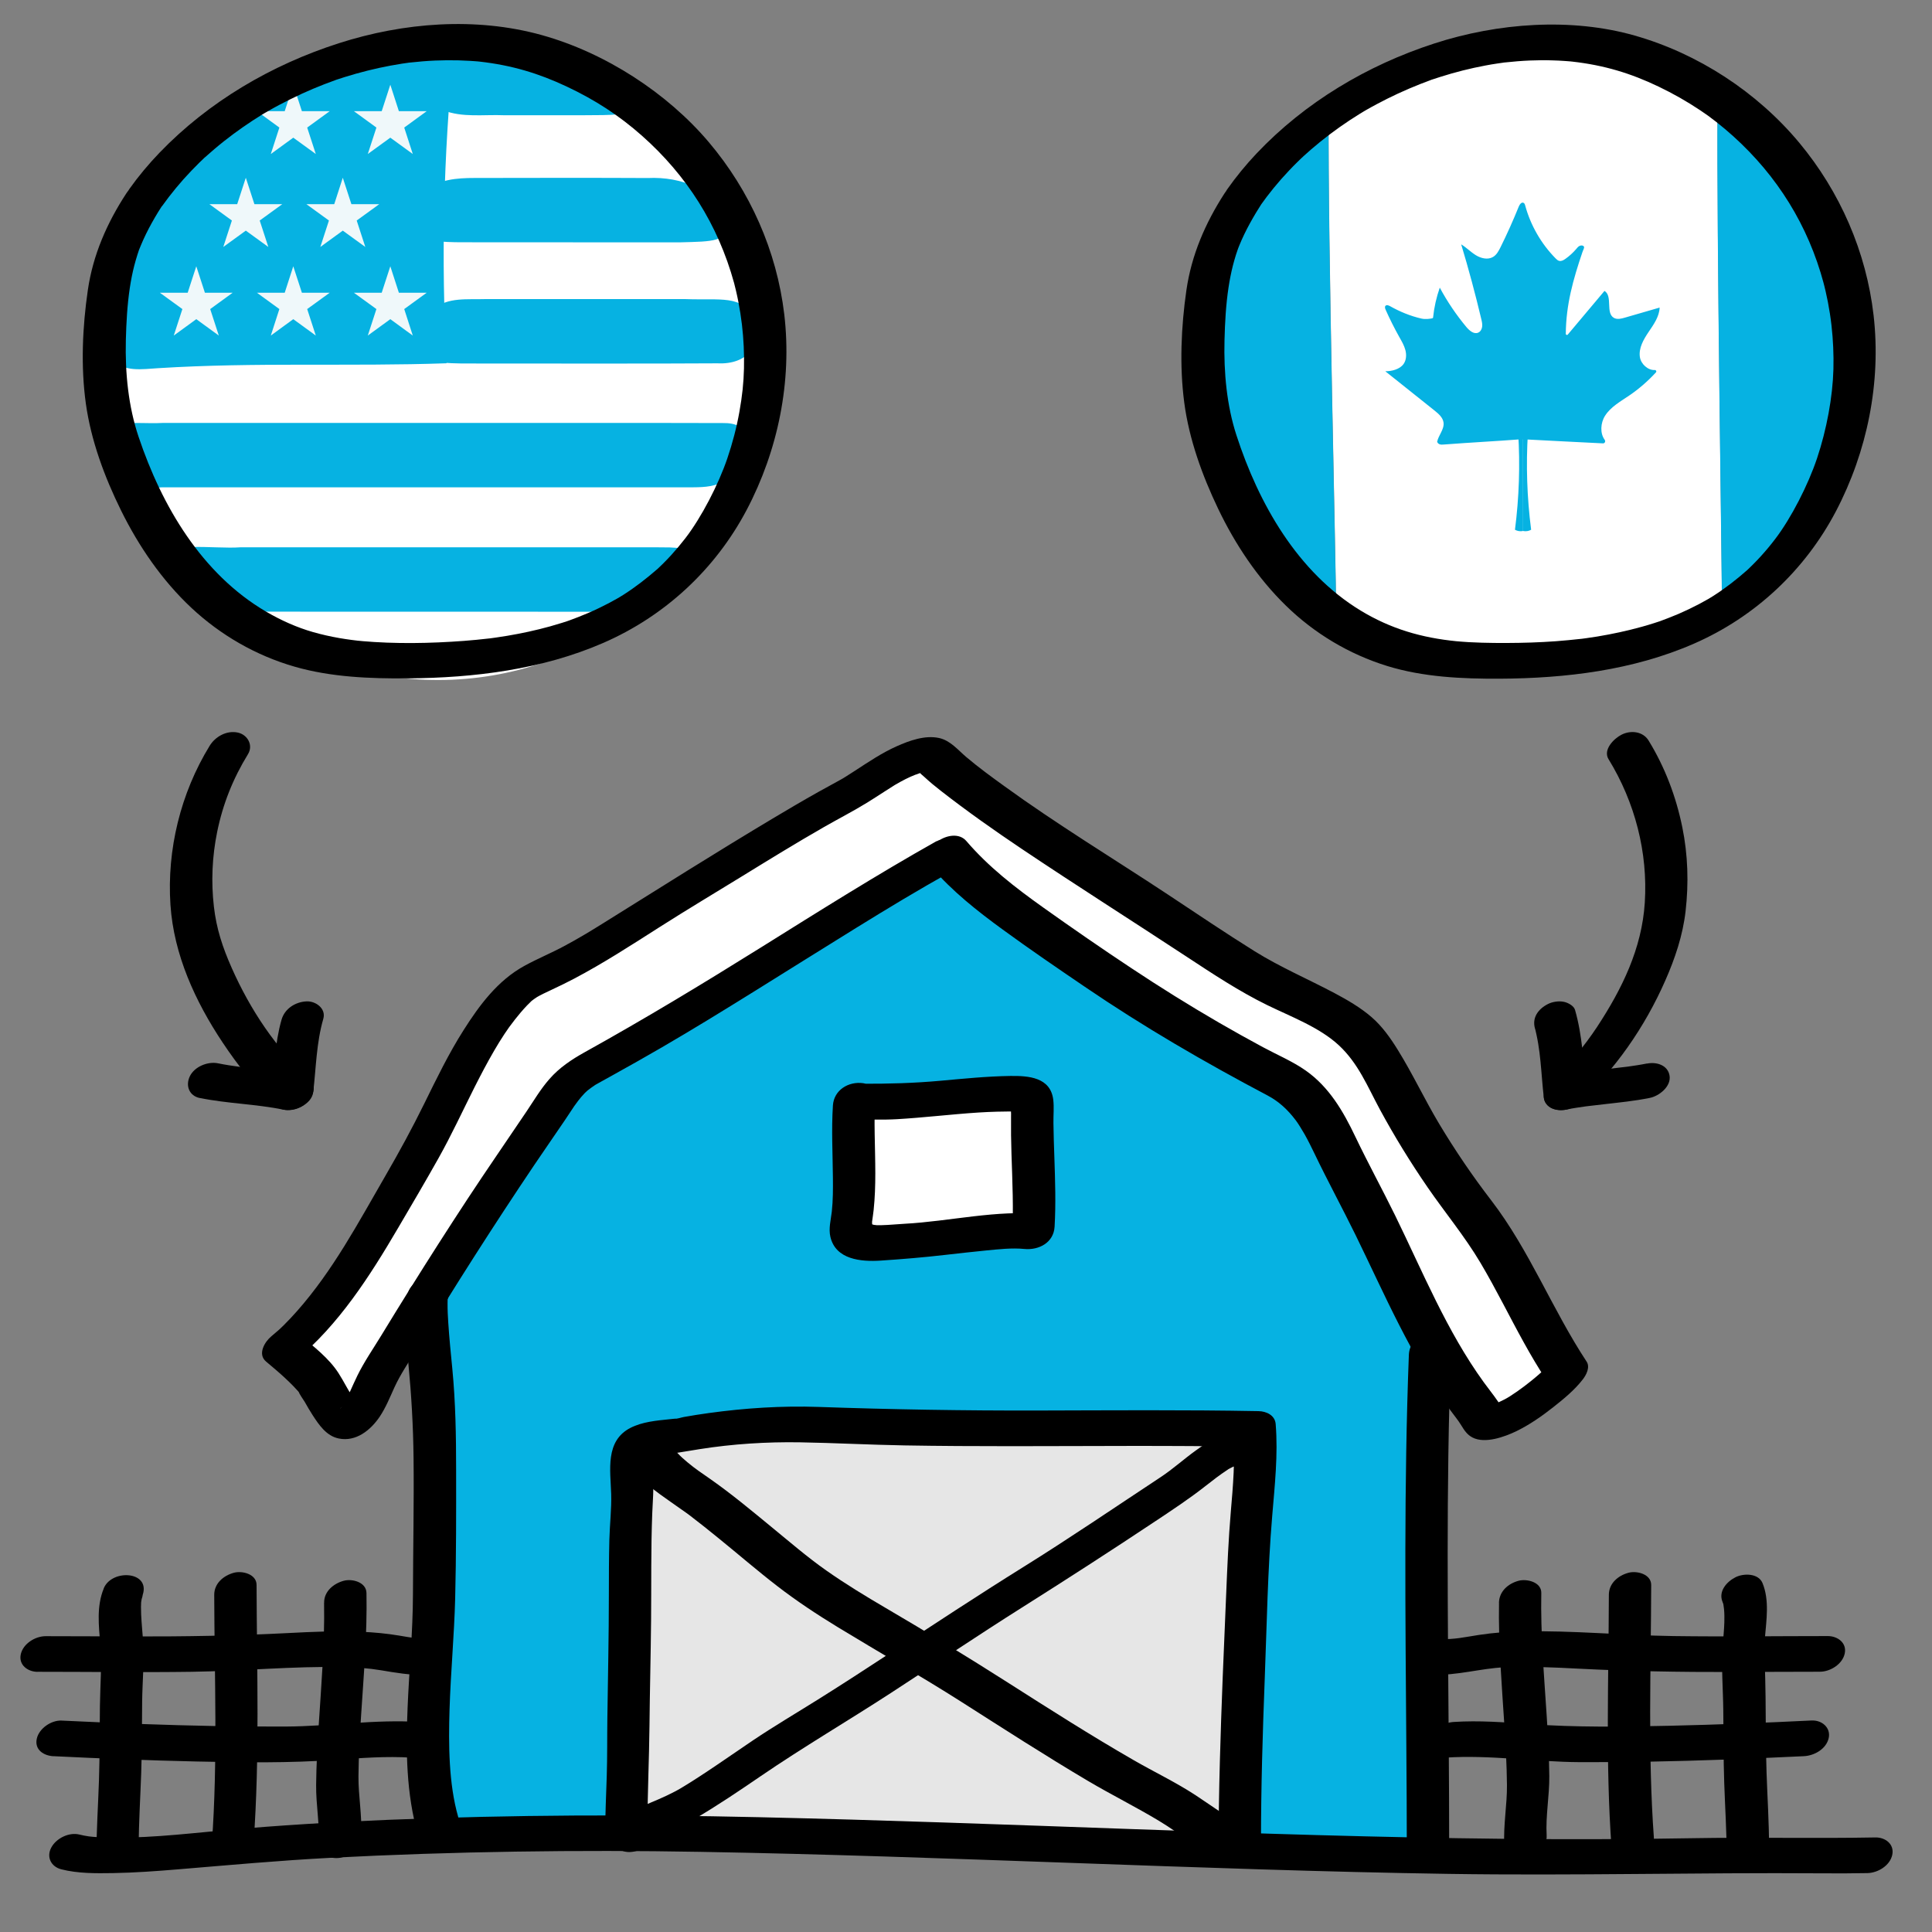 <svg viewBox="0 0 350 350" xmlns="http://www.w3.org/2000/svg" data-sanitized-data-name="Working Files" data-name="Working Files" id="Working_Files">
  <rect x="0" y="0" width="350" height="350" fill="#808080" stroke="none"/>
  <defs>
    <style>
      .cls-1 {
        fill: #073e51;
      }

      .cls-2 {
        fill: #e6e6e6;
      }

      .cls-3 {
        fill: #eff8fa;
      }

      .cls-4 {
        fill: #06b2e2;
      }

      .cls-5 {
        fill: #fff;
      }
    </style>
  </defs>
  <path d="M70.96,8.6c55.01-10.03,84.85,61.43,48.3,99.04C74.13,148.19-.18,103.28,23.74,43.83c8.98-20.54,25.76-32.59,47.22-35.23Z" class="cls-5"></path>
  <path d="M82.19,9.37c-1.86,18.75-2.29,37.63-1.29,56.44-17.46.61-34.59-.22-52.26.89-2.85.18-6.22.72-8.03-1.47-1.39-1.68-1.17-4.11-.78-6.25,2.62-14.12,10.28-27.27,21.31-36.61,11.03-9.33,25.36-14.78,39.88-15.15" class="cls-4"></path>
  <g>
    <path d="M136.54,57.63c-2.18-4.27-5.86-3.2-12.46-3.45-5.44,0-12.36,0-19.11,0-5.77,0-11.57,0-16.97,0-3.38.11-6.81-.38-9.39,1.76-2.32,2.06-3.04,5.79-1.71,7.95,1.41,2.1,4.32,1.86,6.76,1.96,11.49,0,35.81.05,46.35-.03,5.31.26,8.32-3.3,6.59-8.06l-.05-.13Z" class="cls-4"></path>
    <path d="M20.27,79.46c.27,5.1,3.43,9.34,9.12,8.82,17.95.01,78,0,96.22,0,2.12-.01,4.31-.15,5.89-1.39,2.02-1.63,3.38-4.62,3.55-7.15.3-2.41-1.87-3.15-4.1-3.1-13.59-.05-36.29,0-52.89-.02-15.15,0-28.27,0-41.13,0-2.56,0-4.98,0-7.46,0-5.48.26-8.81-.97-9.2,2.74v.11Z" class="cls-4"></path>
    <path d="M30.8,101.45c2.82,5.2,9.16,9.88,15.88,9.35,13.06.04,45.45,0,60.85.02,4.43,0,8.58.13,12.11-2.65,2.62-1.93,6.45-6.63,5.44-7.97-.88-1.08-2.29-.9-3.76-1.03-3.29-.05-6.47,0-10.18-.02-11.22,0-22.82,0-34.79,0-12.2,0-22.75,0-32.84,0-4.63.35-14.34-1.23-12.74,2.21l.04.09Z" class="cls-4"></path>
    <path d="M131.47,40.25c-1.5-5.91-8.06-8.29-14.1-8-8.59-.05-22.99-.03-31.42-.01-3.04,0-6.81.24-8.73,2.46-2.06,2.2-2.96,6.41-.06,8.27,1.5.85,3.51.86,5.33.91,5.63.04,14.59,0,23.3.02,6.47,0,12.81,0,17.54,0,5.69-.16,8.68-.06,8.17-3.52l-.03-.13Z" class="cls-4"></path>
    <path d="M115.15,19.09c-1.01-2.03-3.89-3.5-5.84-4.83-7.14-4.54-17.66-6.44-26.02-4.08-5.69,2.07-6.73,7.91-3,9.79,3.48,1.38,7.27.75,11.11.91,5.52-.02,12.86.04,17.84-.03,4.1-.08,6.2-.53,5.92-1.67l-.02-.08Z" class="cls-4"></path>
  </g>
  <g>
    <polygon points="35.56 48.24 37.12 53.03 42.15 53.03 38.08 55.99 39.64 60.79 35.56 57.82 31.48 60.79 33.04 55.99 28.96 53.03 34 53.03 35.56 48.24" class="cls-3"></polygon>
    <polygon points="53.13 48.24 54.69 53.03 59.73 53.03 55.65 55.99 57.21 60.79 53.13 57.82 49.06 60.79 50.61 55.99 46.54 53.03 51.58 53.03 53.13 48.24" class="cls-3"></polygon>
    <polygon points="70.71 48.24 72.26 53.03 77.3 53.03 73.23 55.99 74.78 60.79 70.71 57.82 66.63 60.79 68.19 55.99 64.11 53.03 69.15 53.03 70.71 48.24" class="cls-3"></polygon>
    <polygon points="44.53 32.2 46.09 36.99 51.13 36.99 47.05 39.95 48.61 44.74 44.53 41.78 40.45 44.74 42.01 39.95 37.94 36.99 42.97 36.99 44.53 32.2" class="cls-3"></polygon>
    <polygon points="62.1 32.2 63.66 36.99 68.7 36.99 64.62 39.95 66.18 44.74 62.1 41.78 58.03 44.74 59.59 39.95 55.51 36.99 60.55 36.99 62.1 32.2" class="cls-3"></polygon>
    <polygon points="53.13 15.35 54.69 20.14 59.73 20.14 55.65 23.11 57.21 27.9 53.13 24.94 49.06 27.9 50.61 23.11 46.54 20.14 51.58 20.14 53.13 15.35" class="cls-3"></polygon>
    <polygon points="70.71 15.35 72.26 20.14 77.3 20.14 73.23 23.11 74.78 27.9 70.71 24.94 66.63 27.9 68.19 23.11 64.11 20.14 69.15 20.14 70.71 15.35" class="cls-3"></polygon>
  </g>
  <path d="M29.33,37.38c1.63-2.28,3.41-4.44,5.35-6.46.47-.49.95-.98,1.44-1.46.25-.24.5-.48.74-.71.82-.79-.58.5.27-.25,1.12-1,2.26-1.98,3.45-2.92,2.21-1.75,4.53-3.36,6.93-4.84.1-.06,1.12-.66.3-.18.31-.18.61-.36.92-.53.62-.35,1.24-.7,1.87-1.03,1.37-.73,2.76-1.41,4.17-2.06,1.3-.59,2.62-1.15,3.96-1.67.67-.26,1.34-.51,2.01-.75,1.12-.4-.79.25.34-.12.45-.15.91-.3,1.36-.44,2.72-.85,5.49-1.55,8.29-2.07.7-.13,1.39-.25,2.1-.36.35-.05.7-.1,1.05-.15,1.15-.17-.75.07.4-.05,1.51-.16,3.03-.3,4.55-.36,1.39-.06,2.79-.07,4.18-.04.69.02,1.38.05,2.08.09.34.02.69.05,1.03.07.43.04.46.04.1,0,.23.02.46.05.68.07,5.84.66,10.68,2.13,15.73,4.5,5.19,2.44,9.54,5.27,13.65,8.91,8.12,7.19,13.79,16.09,16.71,26.7.07.26.2.76.35,1.42s.29,1.27.41,1.91c.27,1.39.49,2.79.66,4.2.31,2.63.43,5.28.37,7.92s-.32,5.03-.83,7.89-1.25,5.67-2.18,8.41c-1.61,4.74-4.69,10.7-7.63,14.51-.82,1.06-1.68,2.08-2.58,3.07-.44.48-.9.96-1.36,1.42-.23.23-.46.46-.7.68-.16.15-.31.3-.47.45.34-.31.35-.32.02-.03-1.93,1.68-3.94,3.24-6.1,4.62-.27.17-.54.34-.81.5-.91.57.77-.42-.17.1-.56.31-1.11.62-1.67.92-1.22.64-2.47,1.24-3.73,1.78-1.18.51-2.38.97-3.58,1.41.98-.36-.05.02-.21.07-.31.1-.62.2-.93.3-.73.23-1.46.44-2.19.65-2.56.71-5.16,1.27-7.78,1.71-.67.11-1.33.22-2,.31-.34.05-.67.09-1.01.14-1.12.15.77-.08-.36.04-1.49.17-2.97.32-4.46.43-6.15.46-12.43.57-18.58.03.61.05-.65-.07-.6-.06-.38-.04-.76-.09-1.14-.14-.75-.1-1.51-.21-2.25-.34-1.61-.28-3.21-.64-4.79-1.09-2.88-.83-5.72-2.08-8.52-3.72-11.64-6.83-18.87-19.15-23.06-31.64-1.84-5.48-2.46-11.5-2.31-17.56.08-3.14.25-6.27.71-9.38.21-1.38.47-2.75.82-4.1.17-.65.36-1.3.56-1.94.32-.98.23-.76.63-1.71,1.15-2.78,2.67-5.39,4.31-7.9,1.04-1.59-.12-3.52-1.82-3.9-2.07-.46-4.04.72-5.13,2.39-3.5,5.35-6.03,11.12-6.96,17.47-.98,6.69-1.3,13.86-.37,20.57.93,6.71,3.39,13.34,6.38,19.39,3.2,6.49,7.43,12.67,12.73,17.63s11.72,8.66,18.71,10.67c6.63,1.91,13.65,2.17,20.51,2.12,12.03-.09,24.29-1.59,35.4-6.42,11.17-4.86,20.3-13.32,25.99-24.1,5.68-10.78,8.24-23.28,6.81-35.41-1.36-11.51-6.21-22.4-13.69-31.23s-18.65-16.16-30.29-19.39c-11.94-3.31-25.01-2.27-36.72,1.49-12.21,3.92-23.56,10.57-32.48,19.83-1.98,2.06-3.81,4.25-5.47,6.58-1.01,1.42-1.38,3.41.46,4.38,1.64.87,4.34.19,5.42-1.32h0Z"></path>
  <g>
    <path d="M242.04,110.82l-1.38.34c5.21,3.88,11.06,6.95,17.27,9.08,2.48.16,4.95.37,7.43.5,4.55.24,9.1.07,13.63-.34,4.42-.4,8.76-1.21,13.12-2,4.04-.72,8.13-1.5,11.97-2.99,2.72-1.06,5.16-2.78,7.9-3.71-.02-9.01-1-69.36-.82-92.46l.21-.27c-10.87-8.6-25.15-12.97-41.7-9.95-11.06,1.37-20.9,5.24-29.05,11.49l.09.12c-.17,23.32,1.35,82.1,1.35,90.19Z" class="cls-5"></path>
    <path d="M311.35,18.97c25.25,19.98,32.15,62.81,6.59,89.1-1.81,1.63-3.67,3.11-5.56,4.47l-.42-.58c0-8.09-1-69.39-.82-92.72l.21-.27Z" class="cls-4"></path>
    <path d="M240.69,20.63c-.17,23.32,1.35,82.1,1.35,90.19l-1.38.34c-18.98-14.14-29.49-38.91-18.23-66.9,4.34-9.94,10.52-17.9,18.17-23.74l.09.12Z" class="cls-4"></path>
  </g>
  <g>
    <path d="M260.35,79.95c.01.25.23.46.46.54s.5.06.75.04c5.17-.39,8.98-.57,14.15-.96,4.5.26,10.01.5,14.67.75.35.02.53-.37.32-.65-.86-1.16-.76-3.05.07-4.35,1.03-1.62,2.79-2.58,4.37-3.66,1.77-1.2,3.4-2.62,4.85-4.2.16-.18,0-.45-.23-.43-1.2.07-2.49-1.06-2.68-2.35-.24-1.62.66-3.18,1.58-4.54.92-1.36,1.94-2.78,2-4.42-2.11.61-4.21,1.22-6.32,1.83-.64.19-1.36.36-1.94.05-1.6-.87-.18-3.94-1.73-4.9l-6.65,7.91c-.12.15-.37.05-.36-.14.04-5.27,1.32-9.8,3.01-14.79.13-.42.43-.82.25-1.04s-.52-.21-.77-.09-.43.35-.61.57c-.58.67-1.24,1.28-1.97,1.79-.33.23-.72.45-1.11.35-.26-.06-.46-.26-.65-.45-2.61-2.65-4.52-5.97-5.5-9.55-.05-.2-.12-.42-.3-.51-.36-.19-.7.27-.86.65-1.01,2.5-2.11,4.96-3.31,7.38-.34.68-.71,1.39-1.36,1.77-.94.56-2.18.26-3.12-.32s-1.71-1.39-2.65-1.96c1.35,4.47,2.56,8.99,3.64,13.53.11.45.21.9.16,1.36s-.3.92-.71,1.1c-.77.35-1.59-.35-2.14-1-1.84-2.21-3.47-4.61-4.83-7.15-.61,1.74-1.02,3.55-1.21,5.39,0,.09-.07.15-.16.17-.34.07-1.21.22-1.97.04-1.99-.46-3.89-1.24-5.66-2.24-.27-.15-.64-.29-.84-.06-.16.19-.07.47.03.7.75,1.69,1.58,3.34,2.48,4.95.43.76.88,1.52,1.1,2.36s.18,1.8-.32,2.51c-.68.97-2.14,1.34-3.32,1.33,2.93,2.36,6.02,4.78,8.95,7.14.71.57,1.47,1.23,1.6,2.14.17,1.25-.94,2.31-1.17,3.56" class="cls-4"></path>
    <g>
      <path d="M275.03,78.38c.37,5.86.17,11.76-.58,17.59.44.25.97.33,1.47.22v-17.81h-.89Z" class="cls-4"></path>
      <path d="M276.8,78.38c-.37,5.86-.17,11.76.58,17.59-.44.25-.97.33-1.47.22v-17.81h.89Z" class="cls-4"></path>
    </g>
  </g>
  <path d="M228.22,37.38c1.62-2.3,3.39-4.47,5.33-6.51.47-.5.95-.99,1.44-1.47.24-.24.49-.48.74-.72.07-.06.91-.84.27-.26,1.02-.94,2.08-1.84,3.16-2.72,2.28-1.84,4.68-3.54,7.18-5.08.1-.06,1.12-.67.3-.19.31-.18.61-.36.92-.54.62-.35,1.24-.7,1.87-1.03,1.26-.67,2.53-1.31,3.83-1.91s2.61-1.16,3.94-1.69c.66-.26,1.33-.51,2-.76,1.11-.42-.79.25.34-.12.45-.15.9-.3,1.35-.44,2.7-.86,5.46-1.56,8.25-2.08.69-.13,1.39-.25,2.08-.35.35-.05.7-.1,1.04-.15,1.15-.17-.75.07.4-.05,1.5-.16,3.01-.29,4.52-.35,1.38-.06,2.77-.07,4.15-.02.69.02,1.38.05,2.06.1.23.02.46.03.68.05.43.04.46.04.09,0,.23.02.45.05.68.07,5.83.66,10.62,2.13,15.63,4.53,2.61,1.25,5.13,2.68,7.54,4.29,1.21.81,1.71,1.17,2.91,2.11,1.06.83,2.09,1.7,3.09,2.6,7.95,7.18,13.55,16.12,16.37,26.65-.15-.55.12.49.12.48.08.32.15.64.23.96.15.64.28,1.28.41,1.93.27,1.4.49,2.82.65,4.23.3,2.65.42,5.32.35,7.98-.14,5.02-1.22,10.88-2.96,16.09-1.6,4.79-4.67,10.82-7.59,14.64-.81,1.07-1.67,2.1-2.57,3.09-.44.49-.89.96-1.36,1.43-.23.23-.46.46-.7.69-.16.15-.31.3-.47.45.34-.31.35-.32.02-.02-1.92,1.69-3.93,3.26-6.09,4.64-.27.17-.54.34-.81.5-.91.57.77-.42-.17.1-.55.31-1.1.62-1.67.92-1.22.64-2.46,1.23-3.73,1.78-1.08.46-2.18.88-3.28,1.29-1.02.38.83-.26-.21.07-.31.1-.61.2-.92.3-.72.23-1.45.45-2.18.65-2.66.74-5.36,1.32-8.08,1.77-.67.11-1.33.21-2,.3-.22.03-.45.06-.67.09-1.12.15.77-.08-.35.04-1.48.16-2.96.31-4.45.42-2.98.22-5.97.31-8.96.32-1.5,0-3,0-4.49-.05-.79-.02-1.58-.06-2.38-.1-.39-.02-.78-.05-1.17-.08-.14-.01-1.43-.12-.99-.08-6.4-.63-11.95-2.25-17.4-5.55-11.45-6.95-18.5-19.38-22.53-31.81-1.73-5.34-2.3-11.29-2.15-17.19.08-3.2.25-6.39.73-9.56.2-1.32.46-2.63.78-3.92.17-.65.35-1.3.55-1.94.1-.32.21-.64.32-.95.14-.38.15-.42.04-.13.08-.21.16-.42.25-.63,1.13-2.78,2.63-5.38,4.25-7.9,1.03-1.6-.11-3.51-1.82-3.9-2.06-.46-4.05.72-5.13,2.39-3.46,5.36-5.95,11.13-6.87,17.47-.96,6.64-1.27,13.74-.39,20.4.88,6.64,3.25,13.18,6.13,19.2,3.08,6.44,7.17,12.58,12.29,17.57,5.16,5.04,11.45,8.8,18.34,10.93,6.56,2.02,13.56,2.33,20.38,2.3,11.96-.06,24.15-1.52,35.2-6.35s20.09-13.27,25.71-23.97c5.67-10.81,8.22-23.34,6.83-35.49-1.32-11.51-6.08-22.42-13.49-31.31-7.65-9.17-18.3-16.12-29.79-19.39s-24.77-2.32-36.35,1.45c-12.12,3.94-23.36,10.63-32.15,19.91-1.93,2.04-3.71,4.21-5.33,6.51-1,1.43-1.38,3.4.46,4.38,1.63.86,4.35.2,5.42-1.32h0Z"></path>
  <g>
    <g>
      <path d="M37.98,135.11c-5.25,8.56-7.77,18.8-7.1,28.82.6,9.01,4.49,17.49,9.45,24.93,2.74,4.11,5.81,8.06,9.49,11.38,1.46,1.31,3.89,1.03,5.36-.16,1.25-1.01,2.48-3.19.95-4.57-6.13-5.53-10.8-12.61-14.14-20.13-1.68-3.79-2.78-7.13-3.24-11.13-.52-4.52-.32-9.07.59-13.53,1.03-5.06,2.88-9.69,5.59-14.1.99-1.62-.08-3.51-1.82-3.9-2.02-.45-4.09.7-5.13,2.39h0Z"></path>
      <path d="M36.2,198.91c4.99,1.02,10.13,1.09,15.12,2.11,1.97.4,5.17-.91,5.43-3.21.51-4.43.57-8.92,1.82-13.24.54-1.86-1.38-3.25-3.06-3.16-2.01.1-3.93,1.32-4.5,3.3-1.24,4.32-1.31,8.8-1.82,13.24l5.43-3.21c-4.99-1.02-10.13-1.09-15.12-2.11-1.87-.38-4.29.6-5.13,2.39-.78,1.68-.1,3.5,1.82,3.9h0Z"></path>
    </g>
    <g>
      <path d="M291.42,137.56c4.76,7.77,7.13,16.85,6.55,25.96-.53,8.32-4.11,15.62-8.68,22.57-1.02,1.55-2.42,3.44-3.86,5.17-.74.89-1.5,1.76-2.3,2.6-.36.38-.72.76-1.1,1.12-.16.16-.32.32-.49.47-.6.59.43-.38-.23.22-1.26,1.13-2.42,3.07-.95,4.57,1.31,1.34,4.04,1.03,5.36-.16,6.82-6.15,12.27-14.04,15.96-22.44,1.77-4.01,3.18-8.2,3.68-12.57.58-5.07.43-10.19-.59-15.19-1.13-5.55-3.14-10.88-6.11-15.72-1.02-1.67-3.23-1.92-4.91-1.06-1.36.69-3.41,2.71-2.34,4.45h0Z"></path>
      <path d="M298.37,192.66c-1.18.24-2.37.41-3.57.58-.41.05-.33.04.25-.03-.17.02-.34.04-.51.06-.34.04-.69.08-1.03.12-.66.08-1.31.15-1.97.23-2.77.32-5.56.59-8.29,1.15l4.11,2.21c-.54-4.74-.7-9.42-2.03-14.03-.22-.76-1.29-1.3-1.97-1.45-.92-.21-2.1-.04-2.94.39-1.76.9-2.91,2.46-2.34,4.45.29,1.01-.12-.56.12.45.05.2.1.41.14.61.12.56.23,1.12.32,1.68.18,1.05.3,2.12.41,3.18.22,2.17.35,4.36.6,6.53.23,2.01,2.42,2.55,4.11,2.21,1.18-.24,2.37-.41,3.57-.58.41-.05.33-.04-.25.03.17-.02.34-.04.51-.06.34-.04.69-.08,1.03-.12.66-.08,1.31-.15,1.97-.23,2.77-.32,5.56-.59,8.29-1.15,1.68-.34,3.86-2.07,3.56-4s-2.36-2.57-4.11-2.21h0Z"></path>
    </g>
  </g>
  <path d="M249.13,264.29c.54-.49,1.16-.91,1.75-1.34.62-.46,1.24-.91,1.87-1.35,1.25-.88,2.59-1.66,3.77-2.62.64-.53-.18-1.45-.85-1.1s-1.27.79-1.88,1.22-1.26.89-1.88,1.35-1.2.89-1.79,1.35-1.2.98-1.83,1.41c-.83.56.09,1.77.84,1.09h0Z" class="cls-1"></path>
  <path d="M248.45,276.29c1.74-1.23,3.43-2.53,5.06-3.9.8-.68,1.59-1.37,2.37-2.08.77-.71,1.7-1.42,2.28-2.3.37-.56-.37-1.31-.94-.94-.83.55-1.52,1.4-2.25,2.08-.77.72-1.55,1.42-2.34,2.1-1.57,1.35-3.2,2.62-4.88,3.83-.72.51-.03,1.72.7,1.2h0Z" class="cls-1"></path>
  <path d="M247.77,289.98c1.56-1.49,3.21-2.89,4.83-4.32,1.65-1.45,3.29-2.91,4.94-4.36.71-.63-.34-1.67-1.04-1.04-1.64,1.46-3.27,2.93-4.91,4.39-1.61,1.44-3.25,2.84-4.8,4.35-.64.62.34,1.6.98.98h0Z" class="cls-1"></path>
  <path d="M247.72,301.69c1.52-1.35,3.07-2.67,4.67-3.94.77-.61,1.55-1.21,2.34-1.81.83-.62,1.77-1.18,2.49-1.91.56-.57-.14-1.38-.82-1.06-.9.43-1.7,1.15-2.49,1.75-.83.64-1.66,1.29-2.48,1.95-1.6,1.3-3.17,2.65-4.7,4.03-.66.6.32,1.57.98.98h0Z" class="cls-1"></path>
  <path d="M249.13,311.34c1.44-1.16,2.89-2.29,4.34-3.43.73-.57,1.45-1.14,2.18-1.71s1.49-1.1,2.14-1.74c.54-.53-.16-1.46-.81-1.05-.78.49-1.48,1.12-2.2,1.69-.74.59-1.49,1.19-2.23,1.78-1.47,1.17-2.93,2.34-4.41,3.49-.3.23-.24.74,0,.98.29.29.69.24.98,0h0Z" class="cls-1"></path>
  <path d="M252.19,320.14c.79-.79,1.61-1.55,2.49-2.24s1.78-1.25,2.69-1.86c.31-.21.45-.61.25-.96s-.62-.43-.96-.25c-1.02.57-1.97,1.31-2.88,2.04s-1.76,1.48-2.57,2.29c-.63.63.35,1.62.98.98h0Z" class="cls-1"></path>
  <path d="M253.67,250.21c.29-.42.56-.75.92-1.14s.76-.75,1.18-1.08c.11-.09-.13.1.07-.05.05-.04.1-.08.16-.12.11-.08.21-.15.32-.22.22-.15.44-.28.66-.42s.45-.26.69-.37c.26-.13.62-.22.8-.45.4-.5.13-1.14-.5-1.21-.34-.04-.72.21-1.02.35-.25.12-.49.25-.73.39-.52.3-1,.66-1.46,1.04-.89.74-1.66,1.62-2.3,2.58-.21.31-.06.77.25.95.34.2.74.06.95-.25h0Z" class="cls-1"></path>
  <g>
    <path d="M227.42,262.45c.04,5.95-.88,12.3-1.12,18.09-.73,17.64-1.69,36.77-1.7,53.69h-.33c-4.78-1.94-8.86-5.72-13.5-8.17-14-7.38-27.14-16.26-40.55-24.67-1.09-.68-2.18-1.34-3.27-1.98,6.44-4.25,12.89-8.51,19.44-12.56,8.96-5.53,17.68-11.51,26.48-17.3,2.17-1.42,8.96-7.68,11.41-7.06l3.15-.04Z" class="cls-2"></path>
    <path d="M123.16,327.57c-3.31,1.86-5.58,1.72-8.17,4.53-.5-.01-1-.01-1.5-.01v-.78c0-4.65.34-9.49.34-13.34,0-9.34.34-18.64.34-27.98,0-6.48-.01-12.92.41-19.39.09-1.19-.39-5.14-.03-7.41l3.61.29c1.09,3.01,7.11,6.51,9.92,8.66,4.85,3.74,9.51,7.68,14.25,11.53,7.65,6.23,16.25,10.69,24.62,15.73-7.28,4.79-14.58,9.58-22.04,14.06-7.4,4.44-14.2,9.85-21.75,14.1Z" class="cls-2"></path>
    <path d="M224.27,262.48c-2.44-.63-9.24,5.64-11.41,7.06-8.8,5.79-17.51,11.77-26.48,17.3-6.56,4.05-13,8.31-19.44,12.56-8.37-5.04-16.97-9.5-24.62-15.73-4.74-3.85-9.4-7.8-14.25-11.53-2.81-2.16-8.83-5.65-9.92-8.66l-3.61-.29c.1-.63.25-1.13.51-1.4,1.22-1.32,5.93-1.38,7.72-1.72,8.4-1.63,17.21-2.31,25.75-1.93,26.17,1.15,52.57.23,78.74.73.1,1.18.15,2.37.15,3.59l-3.15.04Z" class="cls-2"></path>
    <path d="M224.58,335.28c-21.99-.7-43.98-1.6-65.95-2.26-14.6-.43-29.11-.83-43.64-.93,2.59-2.81,4.86-2.67,8.17-4.53,7.55-4.25,14.35-9.66,21.75-14.1,7.46-4.49,14.75-9.28,22.04-14.06,1.09.64,2.18,1.3,3.27,1.98,13.41,8.41,26.55,17.29,40.55,24.67,4.64,2.46,8.72,6.23,13.5,8.17h.33v.33l-.03.73Z" class="cls-2"></path>
    <path d="M155.06,199.64l.38-.08c2.27,0,4.58.13,6.84.01,7.16-.35,14.72-1.54,21.86-1.44,3.31.05,2.82,1.79,2.83,4.76,0,6.66.61,13.61.21,20.21-3.37-.38-6.96.11-10.4.45-4.73.46-9.44,1.19-14.19,1.4-1.74.08-5.44.63-7.01-.29-2.18-1.29-1.35-2.98-1.12-5.44.63-6.59-.21-13.26.24-19.87.2-.05.24.09.35.28Z" class="cls-5"></path>
    <path d="M283.74,248.31c-1.97,2.62-8.83,7.95-11.93,8.76-3.69.97-2.37.65-4.7-2.33-2.62-3.35-4.93-6.98-7.05-10.77-5.45-9.66-9.72-20.32-14.94-29.8-3.86-6.98-5.82-14.93-13.1-18.64-12.94-6.61-24.58-13.73-36.5-22.04-7.66-5.33-17.63-11.72-23.65-18.82l-.92.46c-15.24,8.55-32.28,19.81-48.21,29.37-5.29,3.17-10.58,6.12-15.95,9.09-4.46,2.48-5.44,4.91-8.62,9.5-7.11,10.27-14,20.82-20.65,31.49-.01.01-.01.03-.01.05-3.03,4.85-6,9.73-8.93,14.6-1.14,1.92-3.08,8.22-5.47,8.21-1.97-.01-4.75-6.28-5.64-7.35-1.79-2.16-4.06-4.05-6.18-5.83,10.02-8.21,17.2-22.61,23.74-33.62,5.72-9.64,10.22-22.9,18.25-30.85,2.03-2.01,4.5-2.82,7.73-4.44,7.83-3.94,15.04-9.08,22.54-13.59,9.79-5.89,19.42-12.13,29.46-17.55,3.79-2.03,8.06-5.52,12.07-6.89,4.27-1.47,3.77-.23,7.4,2.65,9.5,7.53,19.93,14.13,30.15,20.67,8.04,5.15,15.78,10.59,23.96,15.59,5.57,3.41,12.6,5.78,17.83,9.64,4.58,3.37,7.08,9.73,9.84,14.58,3.82,6.71,7.66,12.87,12.41,18.95,6.94,8.86,10.94,19.64,17.07,28.88Z" class="cls-5"></path>
    <path d="M79.35,330.82c-1.37-4.7-1.82-10.08-1.83-15.66-.01-4.94.31-10.04.6-14.97.28-4.35.53-8.55.53-12.4,0-11.41.39-22.93-.16-34.32-.19-3.79-1.92-16.65-.98-18.83,0-.03,0-.04.01-.05,6.64-10.67,13.54-21.22,20.65-31.49,3.18-4.59,4.16-7.02,8.62-9.5,5.37-2.97,10.66-5.92,15.95-9.09,15.93-9.56,32.97-20.82,48.21-29.37l.92-.46c6.03,7.1,16,13.49,23.65,18.82,11.92,8.31,23.57,15.43,36.5,22.04,7.28,3.71,9.24,11.66,13.1,18.64,5.23,9.48,9.49,20.13,14.94,29.8l-.99.56c-.73,18.52-.7,37.08-.58,55.65.08,11.76.2,23.52.2,35.26v.73c-11.38-.21-22.75-.53-34.12-.89l.03-.73v-.33c.01-16.92.98-36.05,1.7-53.69.24-5.79,1.15-12.13,1.12-18.09,0-1.22-.05-2.41-.15-3.59-26.16-.5-52.56.43-78.74-.73-8.54-.38-17.35.3-25.75,1.93-1.79.34-6.51.4-7.72,1.72-.26.28-.41.78-.51,1.4-.36,2.27.11,6.22.03,7.41-.43,6.47-.41,12.91-.41,19.39,0,9.34-.34,18.64-.34,27.98,0,3.85-.34,8.69-.34,13.34v.78c-10.71-.08-21.44.03-32.2.4-.63.03-1.24.04-1.87.06l-.06-1.73ZM187.19,223.11c.4-6.59-.21-13.55-.21-20.21-.01-2.97.48-4.71-2.83-4.76-7.15-.1-14.7,1.09-21.86,1.44-2.27.11-4.58-.01-6.84-.01l-.38.08c-.11-.19-.15-.33-.35-.28-.45,6.61.39,13.28-.24,19.87-.24,2.46-1.07,4.15,1.12,5.44,1.57.92,5.26.36,7.01.29,4.75-.21,9.46-.94,14.19-1.4,3.45-.34,7.03-.83,10.4-.45Z" class="cls-4"></path>
  </g>
  <path d="M169.67,152.38c-10.78,6.06-21.25,12.66-31.74,19.21-10.72,6.69-20.99,12.91-31.99,19.02-2.39,1.33-4.59,2.79-6.4,4.86-1.58,1.79-2.81,3.88-4.14,5.86-3.5,5.21-7.22,10.57-10.72,15.9s-7.05,10.88-10.48,16.38c-1.71,2.74-3.41,5.5-5.09,8.26-1.46,2.4-3.11,4.78-4.35,7.3-.91,1.85-1.64,3.76-2.69,5.54-.47.8.38-.67-.07.08-.16.27-.79.67.1-.03-.51.4.39-.21.42-.22.71-.33,1.49-.4,2.23-.18l.27.09c-.28-.17-.21-.11.21.18-.15-.15-.32-.29-.47-.44-.14-.15-.27-.3-.39-.45-.09-.11-.64-.87-.24-.28-1.04-1.51-1.82-3.18-2.81-4.71-1.74-2.7-4.45-4.77-6.88-6.81l-.95,4.57c7.91-6.54,13.51-15.33,18.65-24.09,2.45-4.17,4.91-8.35,7.28-12.57s4.37-8.57,6.53-12.86c1.14-2.25,2.31-4.49,3.58-6.67.59-1.01,1.2-2.01,1.85-2.99.51-.78,1.09-1.6,1.91-2.64.69-.88,1.41-1.73,2.18-2.54.16-.17,1.08-1.04.57-.6.23-.2.46-.38.71-.56.1-.07,1-.67.59-.41-.52.32.52-.28.5-.26.22-.12.45-.23.67-.34.54-.27,1.08-.52,1.62-.77,1.29-.6,2.57-1.23,3.83-1.89,5.36-2.82,10.45-6.13,15.55-9.38s9.87-6.09,14.8-9.12,9.89-6.09,15.01-9.02c2.59-1.48,5.24-2.84,7.78-4.4,1.07-.66,2.12-1.35,3.18-2.03.54-.35,1.08-.69,1.62-1.03.71-.45.33-.21.17-.11.36-.21.72-.42,1.09-.62.59-.32,1.19-.63,1.8-.9.24-.11.48-.2.72-.3,1.11-.47-.41.11.29-.1.23-.07,1.16-.49,1.42-.36-.14-.06-.78.04-.27.06-.59-.08-.7-.09-.33-.02l-.47-.17s.37.19.42.23c.33.25-.55-.59-.08-.03.22.26.52.48.77.71.97.9,1.98,1.74,3.03,2.55,4.72,3.68,9.61,7.13,14.57,10.46,9.88,6.63,19.95,13.01,29.9,19.55,4.76,3.13,9.51,6.28,14.63,8.79,4.34,2.12,9.47,4.02,12.99,7.29s5.2,7.49,7.41,11.59c2.63,4.86,5.55,9.61,8.68,14.16s6.72,8.86,9.57,13.67,5.18,9.61,7.83,14.39c1.29,2.34,2.65,4.64,4.12,6.88l.69-3.22c-.48.62-1.03,1.17-1.58,1.72-.65.65.47-.38,0,0-.19.16-.38.34-.57.5-.44.39-.89.76-1.35,1.13-.82.66-1.65,1.29-2.51,1.89-.44.31-.88.6-1.33.89-.17.11-1.08.64-.11.08-.24.14-.49.28-.73.41-.37.2-.75.37-1.13.55-.96.47.81-.19-.15.04-.44.11-1.02.16-1.43.35-.45.2.97-.02.36-.04.68.02,1.27.2,1.78.66-.48-.43.39.71-.05-.05-.21-.36-.43-.71-.66-1.05-.82-1.21-1.74-2.33-2.59-3.51-6.71-9.26-11.07-20.03-16.07-30.24-2.34-4.77-4.89-9.42-7.18-14.21-2.19-4.6-4.74-9.01-8.98-12-2.4-1.69-5.21-2.87-7.79-4.26s-5.35-2.93-7.99-4.46c-5.38-3.12-10.67-6.42-15.85-9.86-5.36-3.55-10.66-7.21-15.9-10.94s-9.96-7.4-13.98-12.08c-2.51-2.93-9.13,1.43-6.31,4.73,3.74,4.36,8.3,7.96,12.93,11.33,4.87,3.55,9.86,6.96,14.85,10.35,10.63,7.24,21.68,13.66,33.05,19.66,2.06,1.09,3.63,2.51,5.17,4.54.36.47,1.12,1.68,1.61,2.55.64,1.14,1.22,2.32,1.79,3.5,2.38,4.96,5.01,9.79,7.43,14.73,5.29,10.82,10.01,21.97,17.17,31.74.83,1.13,1.39,1.78,1.96,2.71s1.07,1.71,2.05,2.22c2.26,1.17,5.8-.12,7.91-1.13,2.39-1.16,4.63-2.72,6.71-4.36,1.9-1.5,3.87-3.11,5.36-5.04.62-.8,1.36-2.2.69-3.22-6.24-9.46-10.34-20.17-17.28-29.21-3.42-4.45-6.55-9.06-9.44-13.88-2.63-4.4-4.81-9.07-7.51-13.42-1.32-2.13-2.81-4.24-4.72-5.89-2.02-1.75-4.39-3.12-6.74-4.37-4.84-2.56-9.83-4.69-14.48-7.59-5.27-3.29-10.42-6.77-15.6-10.2s-10.11-6.53-15.16-9.81-9.75-6.4-14.47-9.82c-2.37-1.71-4.76-3.45-6.99-5.34-1.52-1.29-2.87-2.99-4.91-3.44-2.56-.56-5.39.47-7.7,1.5-2.67,1.19-5.13,2.86-7.58,4.45-.53.34-1.05.68-1.58,1.01-.23.14-.46.29-.69.43.6-.36-.13.07-.28.15-1.34.76-2.7,1.47-4.05,2.23-2.8,1.57-5.57,3.2-8.33,4.85-10.3,6.16-20.45,12.57-30.63,18.92-2.5,1.56-4.37,2.69-7.04,4.13-2.38,1.28-4.89,2.31-7.26,3.61-4.82,2.64-8.13,7.1-11.02,11.66-2.7,4.25-4.9,8.8-7.12,13.31s-4.47,8.63-6.91,12.85c-5.04,8.71-9.6,17.34-16.14,24.73-.76.86-1.54,1.69-2.35,2.5-.27.26-.54.53-.81.78.12-.11.49-.44-.09.08-.46.41-.93.81-1.4,1.2-1.19.98-2.55,3.23-.95,4.57,1.14.96,2.29,1.92,3.38,2.93.55.51,1.09,1.03,1.61,1.57.26.27.51.54.76.82.15.17.29.33.43.51.18.23.1.11-.25-.37-.07.2.96,1.64,1.07,1.84.46.81.92,1.62,1.43,2.4,1.16,1.79,2.51,3.79,4.75,4.24,3.12.63,5.76-1.52,7.39-3.93,1.12-1.67,1.86-3.53,2.69-5.35,1.07-2.34,2.56-4.5,3.89-6.7,3.44-5.67,6.94-11.31,10.51-16.9s7.21-11.15,10.92-16.66c1.82-2.7,3.68-5.36,5.5-8.05.64-.94,1.25-1.9,1.89-2.84-.43.63.41-.55.55-.73.36-.47.74-.92,1.14-1.34.14-.14.28-.28.41-.42-.69.69.04-.02.17-.13.43-.35.88-.65,1.34-.97.12-.08.66-.4.02-.02.39-.23.79-.44,1.18-.66.7-.39,1.41-.78,2.11-1.17,2.95-1.64,5.89-3.29,8.81-4.99,5.7-3.31,11.31-6.77,16.91-10.25,6.1-3.79,12.18-7.62,18.3-11.4s11.06-6.76,17.18-10.19c1.5-.84,3.22-2.55,2.34-4.45-.81-1.73-3.42-1.9-4.91-1.06h0Z"></path>
  <path d="M74.05,233.84c-.78,1.8-.7,3.8-.63,5.73.09,2.48.32,4.96.56,7.43.55,5.73.88,11.4.94,17.16.09,8.24-.09,16.48-.11,24.71-.02,6.83-.69,13.65-.97,20.47-.33,7.78-.26,15.61,1.9,23.15.54,1.88,3.58,1.74,4.91,1.06,1.77-.9,2.91-2.46,2.34-4.45-1.7-5.95-1.75-13.05-1.55-19.45.21-6.72.85-13.43,1.02-20.15.19-7.73.18-15.49.17-23.23,0-6.12-.1-12.24-.69-18.33-.27-2.76-.55-5.52-.73-8.29-.08-1.18-.14-2.36-.13-3.55,0-.2.02-.41.01-.61-.02-.6-.14.77,0-.04.08-.45.43-1.32-.09-.11.74-1.7.1-3.47-1.82-3.9-1.8-.4-4.36.61-5.13,2.39h0Z"></path>
  <path d="M255.23,245.43c-.91,23.58-.63,47.19-.46,70.78.05,6.71.09,13.42.09,20.13,0,1.97,2.59,2.62,4.11,2.21,1.89-.51,3.56-1.94,3.56-4,0-23.6-.49-47.21-.15-70.81.1-6.7.26-13.4.52-20.1.08-1.97-2.64-2.6-4.11-2.21-1.96.52-3.48,1.93-3.56,4h0Z"></path>
  <g>
    <path d="M11.09,338.64c3.01.77,6.27.74,9.36.69,3.98-.07,7.95-.36,11.91-.69,9.17-.76,18.32-1.6,27.51-2.08,22.34-1.16,44.7-1.47,67.07-1.08s44.94,1.21,67.4,2.01c22.67.81,45.34,1.63,68.02,1.98,22.56.35,45.11-.26,67.67-.1,2.76.02,5.51.02,8.27-.04,1.9-.04,4.08-1.35,4.5-3.3s-1.28-3.2-3.06-3.16c-11.11.21-22.22-.06-33.33.14s-22.55.22-33.82.11c-22.57-.23-45.13-.97-67.69-1.77s-44.99-1.64-67.5-2.15c-22.3-.51-44.58-.44-66.87.47-9.99.41-19.96.99-29.92,1.9-7.61.7-15.36,1.64-23.01,1.24-.34-.02-.69-.04-1.03-.07.65.05-.27-.03-.47-.06-.57-.08-1.14-.19-1.7-.33-1.9-.48-4.24.68-5.13,2.39s0,3.43,1.82,3.9h0Z"></path>
    <g>
      <path d="M6.82,302.86c9.31,0,18.63.13,27.94,0s18.26-1.04,27.38-.85c2.36.05,4.55.19,6.85.57,2.64.44,5.3.92,7.99.82,1.9-.07,4.08-1.32,4.5-3.3s-1.27-3.23-3.06-3.16c-2.1.08-4.03-.29-6.12-.64-2.27-.38-4.56-.59-6.86-.69-4.45-.2-8.92.01-13.36.24-9.3.48-18.59.63-27.9.61-5.31-.01-10.61-.05-15.92-.05-1.89,0-4.09,1.37-4.5,3.3s1.29,3.16,3.06,3.16h0Z"></path>
      <path d="M9.72,318.15c8.6.42,17.21.77,25.82.96s16.86.3,25.28-.3c4.59-.33,9.18-.69,13.78-.39,1.87.12,4.1-1.45,4.5-3.3.44-2.05-1.31-3.05-3.06-3.16-8.08-.53-16.17.78-24.25.82-8.64.04-17.27-.14-25.9-.45-4.91-.18-9.82-.4-14.73-.63-1.88-.09-4.1,1.43-4.5,3.3-.43,2.02,1.3,3.08,3.06,3.16h0Z"></path>
      <path d="M18.8,287.76c-1.33,3.22-.91,6.73-.63,10.12.3,3.74-.02,7.48-.07,11.22-.06,4.47-.02,8.93-.17,13.4s-.46,9.15-.47,13.73c0,1.97,2.59,2.62,4.11,2.21,1.9-.51,3.56-1.93,3.56-4,.01-4.42.3-8.83.45-13.24s.13-8.6.17-12.9c.04-3.71.43-7.47.16-11.18-.11-1.55-.27-3.09-.34-4.64-.02-.46-.03-.93-.03-1.4,0-.11.05-1.03,0-.48.02-.3.06-.6.12-.89.04-.2.41-1.29.07-.45,1.9-4.62-5.44-5.16-6.94-1.51h0Z"></path>
      <path d="M38.81,288.93c.04,15,.66,30.04-.43,45.02-.14,1.87,1.09,3.26,3.06,3.16,1.66-.08,4.35-1.31,4.5-3.3,1.13-15.54.59-31.11.54-46.68,0-1.97-2.59-2.62-4.11-2.21-1.89.51-3.57,1.94-3.56,4h0Z"></path>
      <path d="M58.71,290.38c.13,7.39-.5,14.76-.97,22.13-.23,3.6-.43,7.21-.47,10.82s.68,7.31.48,10.96c-.11,1.97,2.67,2.6,4.11,2.21,1.98-.53,3.45-1.92,3.56-4,.2-3.58-.51-7.13-.48-10.72s.24-7.38.48-11.07c.48-7.37,1.11-14.73.97-22.13-.04-1.96-2.57-2.62-4.11-2.21-1.86.5-3.6,1.94-3.56,4h0Z"></path>
    </g>
    <g>
      <path d="M331.13,296.39c-9.31,0-18.63.13-27.94,0s-18.26-1.04-27.38-.85c-2.64.05-5.26.24-7.87.64s-4.46.85-6.97.75c-1.88-.07-4.1,1.42-4.5,3.3-.43,2.01,1.3,3.1,3.06,3.16,4.47.17,8.71-1.15,12.98-1.34,4.45-.2,8.92.01,13.36.24,9.3.48,18.59.63,27.9.61,5.31-.01,10.61-.05,15.92-.05,1.89,0,4.09-1.37,4.5-3.3s-1.29-3.16-3.06-3.16h0Z"></path>
      <path d="M328.23,311.68c-8.6.42-17.21.77-25.82.96s-16.86.3-25.28-.3c-4.59-.33-9.18-.69-13.78-.39-1.91.13-4.07,1.28-4.5,3.3-.4,1.86,1.27,3.28,3.06,3.16,8.08-.53,16.17.78,24.25.82,8.64.04,17.27-.14,25.9-.45,4.91-.18,9.82-.4,14.73-.63,1.9-.09,4.07-1.31,4.5-3.3.4-1.89-1.27-3.25-3.06-3.16h0Z"></path>
      <path d="M312.05,290.2c.07.15.13.31.18.47-.09-.36-.1-.36-.02,0,.03.3.09.59.12.89.07.78.07,1.56.05,2.35-.04,1.42-.18,2.59-.29,4.16-.29,3.91.06,7.84.1,11.76.05,4.38.02,8.76.17,13.14s.44,8.82.45,13.24c0,1.97,2.59,2.62,4.11,2.21,1.89-.51,3.57-1.94,3.56-4-.01-4.42-.3-8.83-.45-13.24s-.13-9.09-.18-13.64c-.03-2.24-.07-4.47-.18-6.71-.04-.81-.08-1.61-.05-2.43.03-.87.04-.85.11-1.69.27-3.23.84-6.82-.43-9.91-.74-1.81-3.43-1.82-4.91-1.06-1.6.81-3.12,2.55-2.34,4.45h0Z"></path>
      <path d="M291.46,288.93c-.04,15.28-.62,30.59.49,45.85.31,4.28,7.96,2.08,7.67-1.8-1.11-15.26-.53-30.57-.49-45.85,0-1.97-2.6-2.62-4.11-2.21-1.9.51-3.56,1.93-3.56,4h0Z"></path>
      <path d="M271.56,290.38c-.13,7.39.5,14.76.97,22.13.23,3.6.43,7.21.47,10.82s-.68,7.3-.48,10.96c.11,1.95,2.51,2.64,4.11,2.21,1.8-.48,3.68-1.95,3.56-4-.2-3.57.51-7.14.48-10.72s-.24-7.38-.48-11.07c-.48-7.37-1.11-14.73-.97-22.13.04-1.97-2.62-2.61-4.11-2.21-1.92.52-3.52,1.93-3.56,4h0Z"></path>
    </g>
  </g>
  <path d="M228.44,333.66c0-9.86.3-19.72.68-29.57s.53-19.66,1.35-29.43c.46-5.54,1.08-11.13.63-16.69-.13-1.6-1.71-2.31-3.12-2.33-13.37-.25-26.74-.14-40.11-.11s-26.38-.19-39.57-.65c-6.66-.23-13.31.2-19.91,1.11-1.5.21-3,.44-4.49.71-.55.1-1.24.37-1.8.33.93.07.5-.06.15-.02-.33.03-.66.07-.99.1-2.37.25-4.88.46-7.04,1.56-4.63,2.37-3.63,7.66-3.5,11.98.08,2.75-.26,5.54-.33,8.3-.08,3.31-.09,6.63-.09,9.95,0,7.46-.17,14.91-.27,22.36-.05,3.48,0,6.97-.11,10.45s-.28,6.99-.29,10.5c0,1.97,2.59,2.62,4.11,2.21,1.9-.51,3.56-1.93,3.56-4,.01-5.92.3-11.84.36-17.76.06-6.38.23-12.76.29-19.14s-.04-12.9.21-19.34c.09-2.22.29-4.42.17-6.65-.05-.93-.1-1.85-.11-2.78,0-.43,0-.87.02-1.3.03-.51-.16.68.02-.09.05-.21.11-.47.12-.68.03-.51-.07.14-.13.27.26-.54-.39.48-.51.59-.15.15-1.23.72-.56.45-1,.39-.53.16-.28.1.48-.11.95-.23,1.43-.31.2-.04.41-.06.62-.1.9-.14-.57.05.25-.03,2.55-.26,5.05-.73,7.59-1.13,5.89-.93,12.06-1.33,18.15-1.23s12.62.45,18.93.56,12.89.14,19.33.14c14.44,0,28.89-.16,43.33.11l-3.12-2.33c.38,4.71-.04,9.42-.44,14.12-.43,4.99-.63,9.98-.84,14.98-.43,10.07-.87,20.14-1.14,30.22-.15,5.46-.24,10.91-.24,16.37,0,1.97,2.59,2.62,4.11,2.21,1.89-.51,3.56-1.94,3.56-4h0Z"></path>
  <path d="M225.93,259.33c-3.39-.67-6.68,1.56-9.3,3.44-2.16,1.55-4.14,3.36-6.37,4.83-8.26,5.45-16.44,11.03-24.84,16.26-8.28,5.16-16.41,10.52-24.57,15.87-4.11,2.7-8.23,5.37-12.39,7.98s-8.2,4.98-12.18,7.66c-4.23,2.85-8.7,6.04-12.87,8.54-1.57.94-3.65,1.88-5.55,2.66-2.32.94-4.29,2.33-5.99,4.17-1.21,1.31-1.23,3.48.46,4.38,1.8.95,4.13.07,5.42-1.32.19-.2.37-.41.57-.59-.06.05-.37.32-.04.06.31-.25.63-.47.97-.69-.81.53.11-.01.33-.12.42-.2.86-.37,1.29-.54,1.74-.68,3.36-1.46,4.97-2.4,4.11-2.41,8.04-5.07,11.98-7.76,7.71-5.27,15.77-9.99,23.6-15.08s15.72-10.41,23.69-15.44,16.12-10.28,24.08-15.58c3.14-2.09,6.25-4.13,9.22-6.47,1.28-1.01,2.58-2.01,3.95-2.91.08-.05.42-.31.47-.3-.08-.02-.78.43-.23.14.29-.15.58-.3.87-.45.95-.48-.66.13.06-.04.04,0,.23-.03.26-.06-.33.1-.66.12-.99.06-.36-.05-.43-.05-.19-.01,1.94.38,4.21-.61,5.13-2.39.85-1.65.05-3.53-1.82-3.9h0Z"></path>
  <path d="M114.53,265.17c1.23,3.06,4.49,5.14,7.05,6.97.66.47,1.32.92,1.98,1.39.3.21.6.42.91.64.03.02.43.31.14.1-.31-.23.32.24.32.24,1.79,1.36,3.55,2.78,5.3,4.2,3.53,2.86,6.97,5.84,10.56,8.61s7.21,5.15,10.99,7.46c7.45,4.54,15.02,8.84,22.39,13.53,7.61,4.85,15.19,9.74,22.96,14.34,4.23,2.5,8.64,4.69,12.84,7.22,3.96,2.39,7.53,5.42,11.83,7.22,1.86.78,4.1.21,5.42-1.32,1.07-1.24,1.4-3.6-.46-4.38-3.7-1.55-6.87-4.01-10.2-6.19-3.58-2.34-7.49-4.2-11.2-6.34-7.75-4.46-15.29-9.27-22.83-14.08-7.29-4.65-14.65-9.13-22.11-13.5-3.64-2.13-7.25-4.33-10.7-6.75s-6.72-5.25-10.02-7.95c-3.61-2.97-7.21-5.97-11.04-8.65-1.59-1.11-2.67-1.81-4.14-3.04-.63-.52-1.25-1.07-1.8-1.67-.13-.15-.26-.3-.39-.45-.04-.05-.39-.53-.18-.22s-.03-.06-.05-.1c-.09-.22-.22-.43-.31-.65-.73-1.82-3.44-1.81-4.91-1.06-1.61.82-3.1,2.54-2.34,4.45h0Z"></path>
  <path d="M158.81,198.13c-.59-.97-1.23-1.74-2.43-1.9-2.67-.37-5.31,1.24-5.49,4.04-.28,4.36-.04,8.73,0,13.09.02,2.04.02,4.1-.2,6.13-.17,1.5-.61,3.07-.26,4.57.96,4.15,5.59,4.54,9.11,4.31,3.9-.26,7.78-.58,11.66-1.03,2.5-.29,4.99-.56,7.49-.81,2.25-.22,4.64-.49,6.87-.27,2.66.26,5.33-1.16,5.49-4.04.24-4.17.1-8.34-.04-12.51-.07-2.09-.15-4.18-.17-6.27-.02-1.38.13-2.83-.03-4.2-.49-4.08-4.46-4.37-7.8-4.32-4.23.06-8.44.49-12.65.87-4.75.43-9.42.56-14.19.54-1.89,0-4.09,1.37-4.5,3.3s1.29,3.16,3.06,3.16c2.6,0,5.18.11,7.78-.04,2.38-.14,4.75-.35,7.13-.57,2.55-.23,5.11-.48,7.66-.64,1.11-.07,2.22-.12,3.32-.15.63-.02,1.25-.03,1.88-.03.31,0,.62,0,.93,0,.46.02.47.02.03-.01.39.09.36.06-.1-.09.32.17.26.11-.16-.17.23.25.18.17-.13-.24.06.11.11.23.14.35-.12-.47-.15-.53-.09-.18.01.12.02.23.03.35.02.3.02.6.01.9-.02,2.27,0,4.53.08,6.8.16,4.98.4,9.95.12,14.93l5.49-4.04c-8.34-.83-16.73,1.3-25.04,1.74-1.35.07-2.7.22-4.06.25-.4,0-.8,0-1.2,0,.58.02-.09-.04-.31-.06-.12-.01-.48,0-.11,0s.01-.06-.05-.05c-.07,0,.44.18,0-.01-.13-.14-.15-.14-.04.01.09.16.09.16,0,0,.04-.05-.07-.09,0,.19-.03-.12-.04-.26-.05-.39-.01-.13-.01-.27-.01-.4,0,.06-.05.49,0,.11.09-.72.22-1.44.29-2.16.23-2.2.3-4.42.3-6.64,0-4.69-.3-9.38,0-14.06l-5.49,4.04.19.03-1.97-1.45c.1.14.19.28.27.42,1.02,1.67,3.23,1.92,4.91,1.06,1.36-.69,3.4-2.7,2.34-4.45h0Z"></path>
</svg>